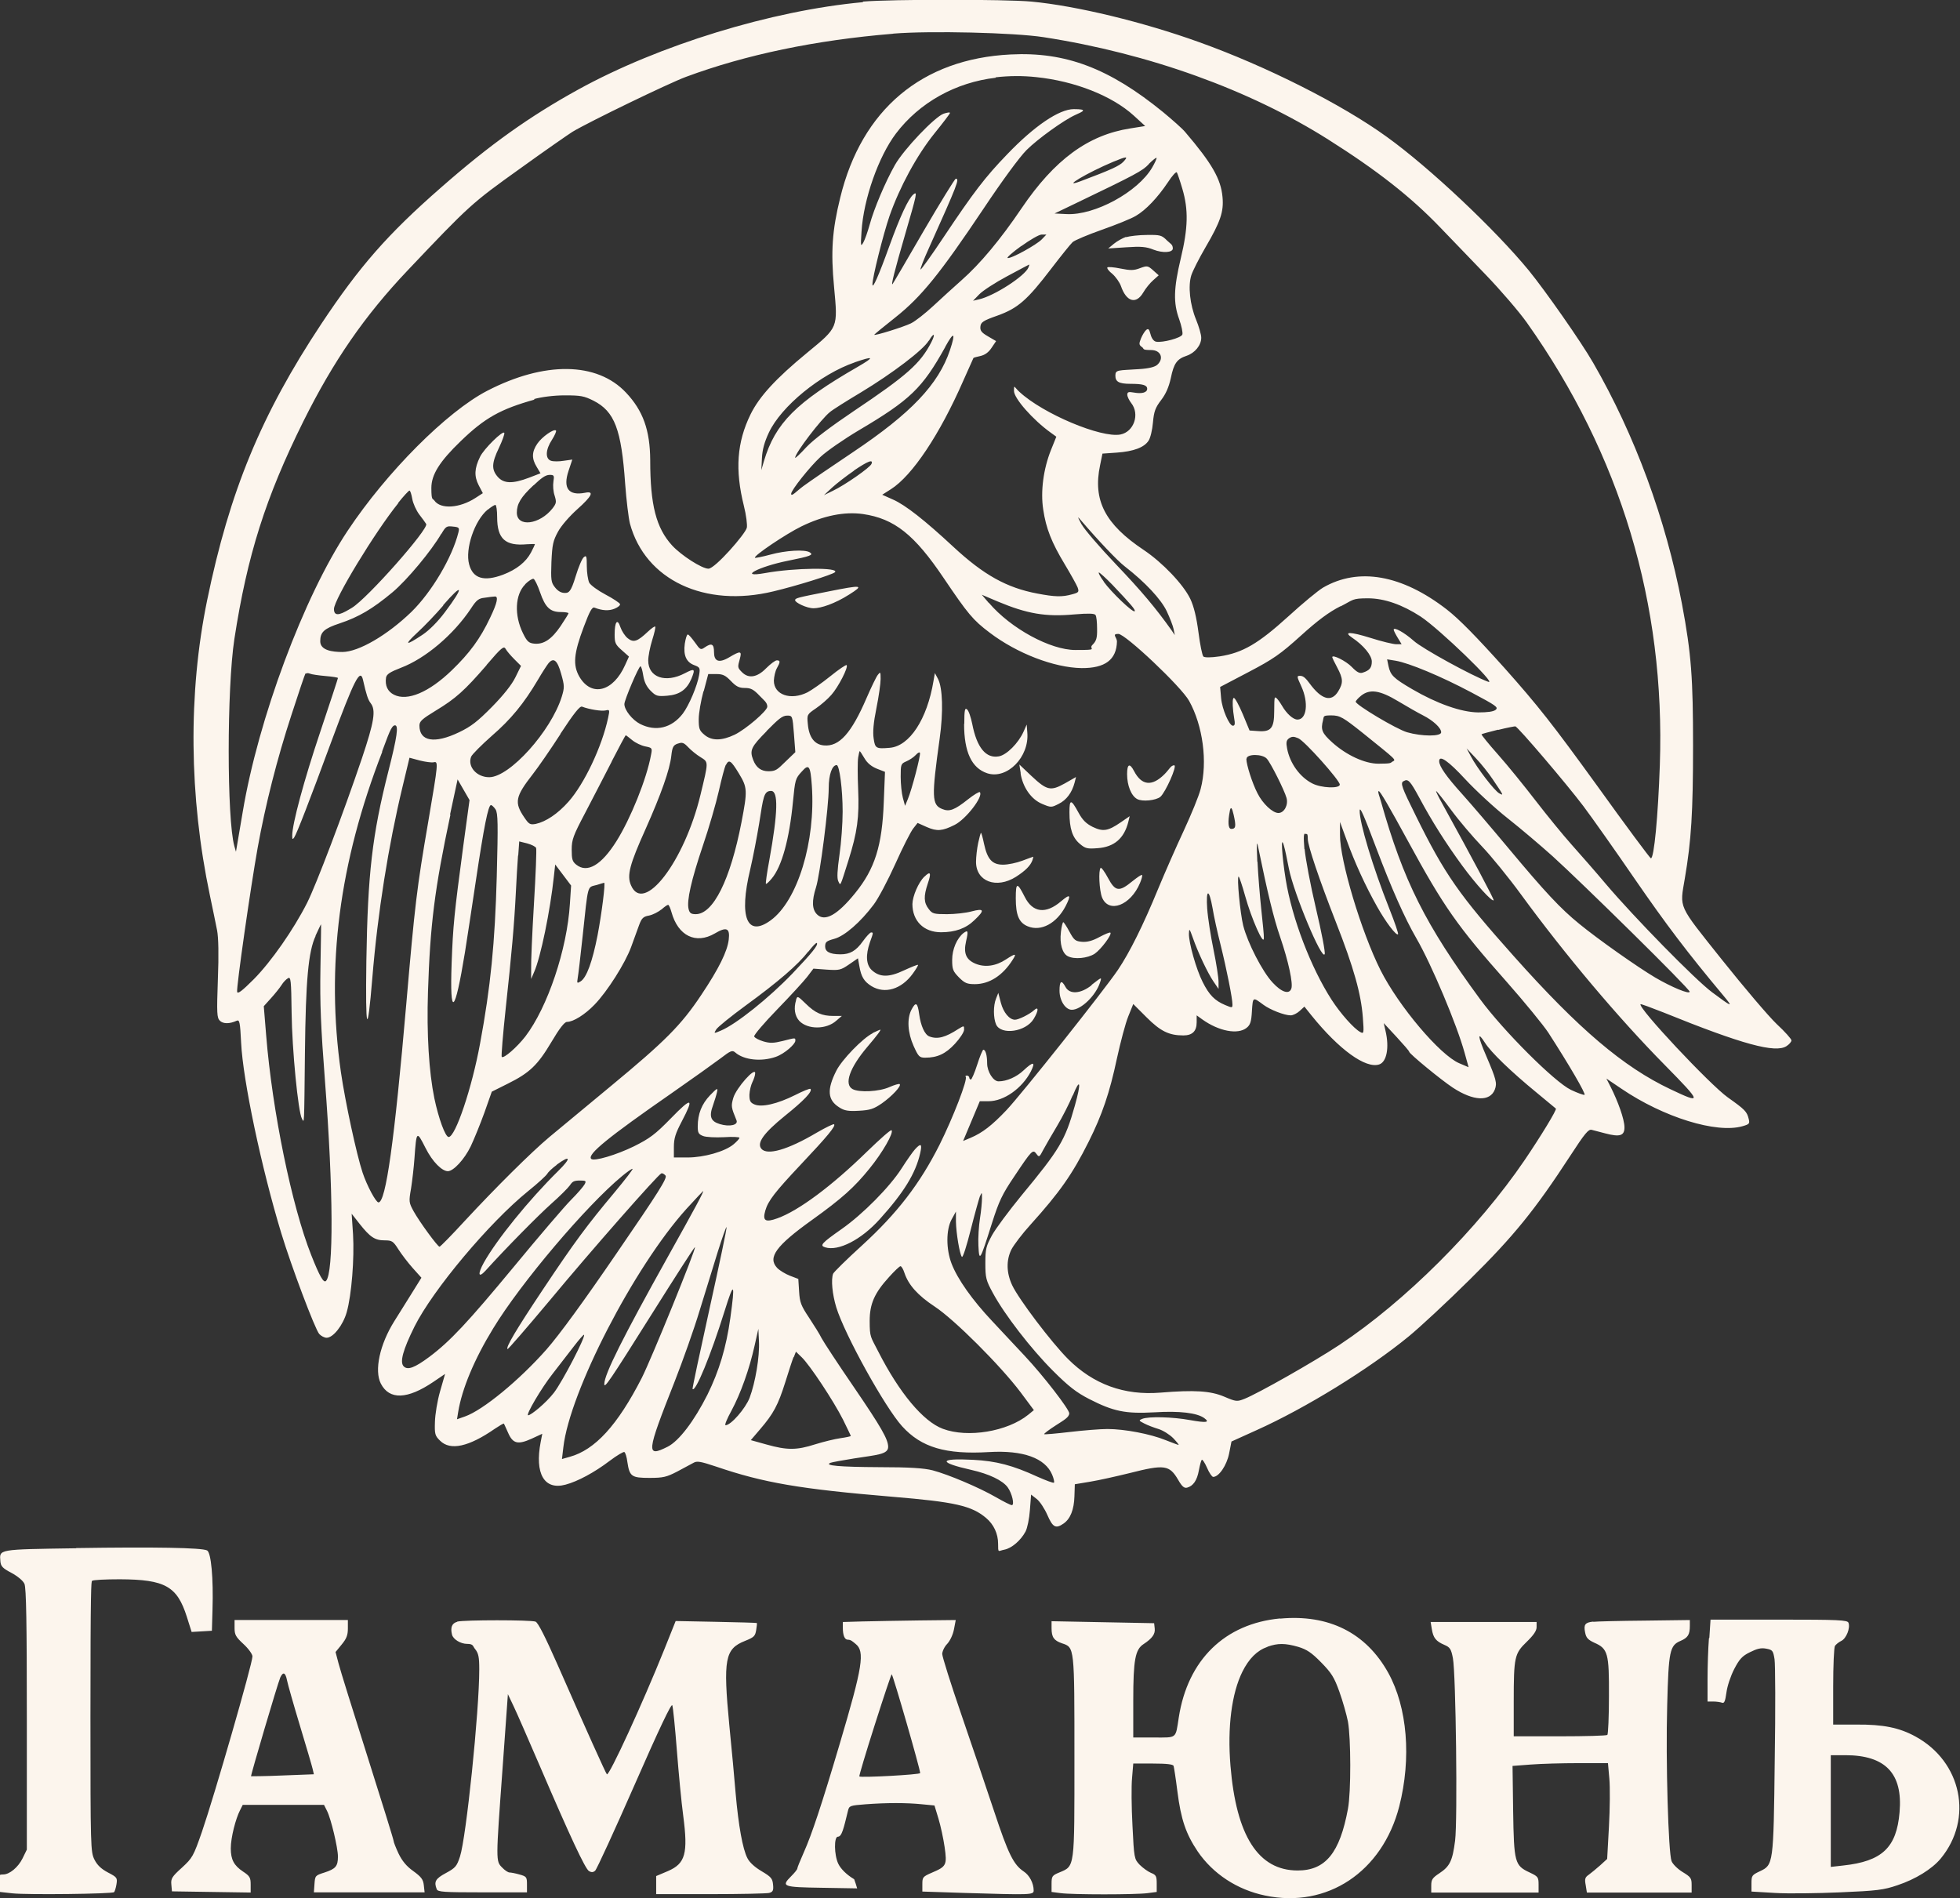 <?xml version="1.0" encoding="UTF-8"?> <svg xmlns="http://www.w3.org/2000/svg" id="_Слой_1" data-name="Слой_1" version="1.1" viewBox="0 0 986 955"><rect x="0" y="0" width="986" height="955" fill="#333333" stroke="none"/><defs><style> .st0 { fill: #fcf5ed; fill-rule: evenodd; } </style></defs><path class="st0" d="M434,1.1c-45.8,4.2-102.6,21.6-143.2,44-24.3,13.4-44.3,27.6-69,49.3-26.9,23.5-41,39.7-60.2,68.6-30.2,45.6-46.1,84.1-57.4,139-9.6,46.7-9.1,98.7,1.4,148.5,1.4,6.6,3,14.5,3.6,17.5.7,3.5.9,12.4.4,24.7-.6,17.1-.5,19.3,1,20.8,1.6,1.6,4.8,1.7,8.5,0,1.4-.6,1.7.8,2.2,11.1.9,18.8,10.2,62.9,20.2,95.8,5,16.5,17,48.4,19.1,50.7.9,1,2.6,1.9,3.7,1.9,3.3,0,8.2-6.2,10.1-12.8,2.5-8.8,3.9-27.2,3.2-39.2l-.7-10.4,4,5.1c5.3,6.7,7.7,8.3,12.6,8.3,3.7,0,4.3.4,6.9,4.5,1.6,2.5,4.8,6.7,7.2,9.4l4.4,4.9-4.6,7.4c-2.5,4.1-6.6,10.5-9,14.4-7.4,11.8-10.2,24.9-6.8,31.5,4.3,8.3,13.4,7.9,26.4-.9l5.9-4-2.5,8.7c-1.4,4.8-2.5,11.7-2.6,15.4-.2,6.1,0,7,2.6,9.5,5.1,5.1,14.4,3.1,27.5-6,2.4-1.6,4.4-2.8,4.6-2.6.1.2,1.1,2.3,2.1,4.6,2.4,5.5,4.9,6.1,11.8,3l5.4-2.5-.8,4.1c-3.1,16,1.8,24.4,12.5,21.5,6.1-1.6,14.6-6.2,22.1-11.9,3.7-2.8,7.1-4.8,7.5-4.5.5.3,1.2,2.5,1.5,5,1.1,7.3,2.1,8,11.1,8,6.9,0,8.6-.4,14-3.2,3.4-1.8,7.1-3.8,8.2-4.4,1.7-1,3.5-.7,11.3,1.9,24,8.2,42.3,11.3,88.8,15.2,31.4,2.6,39.8,4.5,47.1,10.7,3.8,3.2,6,7.9,6,12.9s0,3.6,3.2,3c3.6-.7,8.2-4.6,10.6-9.1.9-1.7,1.9-6.5,2.2-10.8l.6-7.8,2.8,2.2c1.6,1.2,4,4.9,5.4,8.1,2.7,6.2,4.2,7,8.1,4.3,3.5-2.4,5.3-7.1,5.5-13.7l.2-6.1,7.8-1.3c4.3-.7,13.2-2.7,19.7-4.3,17.7-4.5,20.1-4.1,24.5,3.4,1.9,3.3,3,4.3,4.5,3.9,3-.8,5-3.6,5.9-8.7.5-2.6,1.1-5,1.5-5.3.3-.3,1.5,1.5,2.6,4,1.1,2.6,2.5,4.6,3.1,4.6,2.9,0,6.8-5.8,8-11.7l1.2-6.1,12.6-5.7c24.7-11.1,56.5-30.7,76.6-47.2,5.5-4.5,19.3-17.3,30.6-28.5,22.1-21.8,32.9-35.1,50.6-62.3,7.4-11.4,9.2-13.5,10.8-13.1,1.1.3,4.2,1.1,6.9,1.8,7.2,1.9,9.6,1.2,9.6-3s-3.3-13.1-6.9-20.3l-2.2-4.3,7.7,5.2c21.1,14.3,47.6,22.5,60.7,18.8,3.5-1,3.8-1.3,3.2-3.7-.9-3.7-1.9-4.7-10.5-10.8-8.9-6.3-45.5-45.3-43.9-46.9.2-.2,5.3,1.7,11.4,4.1,40,16.2,56.4,20.6,62,17,1.4-.9,2.5-2.2,2.5-2.9,0-.7-3.3-4.4-7.4-8.2-4.1-3.9-16.4-18.4-27.5-32.3-22.6-28.4-21.3-25.6-18.7-41.2,3.2-18.8,4.1-32.9,4.1-66.5s-.8-46.1-5.6-71.5c-8.1-42.6-23.7-84.9-44.6-121.1-6.2-10.8-24.1-36.3-32.4-46.5-17.1-20.8-50-51.8-71.4-67.2-22.6-16.4-60.7-35.6-94.5-47.7-28-10.1-61.8-18.3-84.4-20.4-12.8-1.2-70.8-1.2-84.6,0M449,17c-38.8,3.2-73.8,10.5-104,21.7-8.6,3.2-48.5,22.5-57,27.6-1.9,1.2-13.9,9.5-26.5,18.6-24.2,17.3-25.3,18.3-56.4,51.1-21.8,23-37.3,45.5-52.5,76-19,38.3-28.2,67.3-34.7,109.5-3.8,24.9-3.8,90.6,0,104.2l.8,2.8.6-3.5c.3-1.9,1.6-9.4,2.8-16.5,7.8-46.7,30.7-108.3,52.8-141.5,19.6-29.5,49.9-59.9,70.2-70.4,28.8-14.9,55.2-14.6,69.8.9,8.6,9.1,12.1,18.9,12.2,34,0,22.6,3,34.1,11,42.9,4.6,5,15,11.7,18.3,11.7s18.6-17.5,19.3-20.6c.3-1.4-.3-6.4-1.5-11.1-4.5-18.1-3.5-31.9,3.4-46,4.4-8.9,12.6-17.9,28.4-30.9,15.8-13,15.5-12.4,13.6-33-1.7-17.9-1-28.5,3.1-45.1,10.8-44.3,41.1-69.8,85.7-72,27.6-1.4,49.6,6.9,76.7,29,4.7,3.9,9.7,8.3,11.1,10,13.5,15.8,18,23.7,18.8,32.7.7,7.4-1,12.4-8.6,25.4-3.2,5.5-6.4,11.8-7.1,14-1.7,5.4-.7,14.8,2.4,22.3,1.4,3.4,2.6,7.5,2.6,9.1,0,3.8-3.2,7.7-7.4,9.1-4.8,1.6-6.4,3.8-7.9,11.2-1,4.5-2.5,8-4.9,11.1-2.9,3.8-3.6,5.7-4.1,11.3-.3,3.7-1.3,7.8-2.2,9.1-2.2,3.4-7.5,5.4-16,6l-7.2.5-1.2,5.9c-3.7,17.6,2.5,29.6,22,42.6,9.4,6.3,19.9,17.3,23.4,24.6,1.8,3.8,3.1,9.2,4.1,16.8.8,6.2,1.9,11.7,2.5,12.2s3.5.6,8.2-.1c11.6-1.8,19.4-6.4,34.5-20.1,7.2-6.6,15.1-13.1,17.5-14.5,17.8-10.3,39.6-6.5,62.2,11,6.2,4.8,14.8,13.6,29,29.4,17,19.1,24.3,28.4,46.6,59.2,14.5,20.2,26.7,36.6,27.1,36.6,1.6,0,3.6-21,4.5-47,2.8-81-19.7-155.9-66.9-222.5-3.9-5.5-13.2-16.3-20.6-24-7.4-7.7-17.8-18.5-23.1-24-14.7-15.3-31.5-28.5-56.2-44.1-39.5-25-90.2-43.3-143.2-51.5-14.8-2.3-57.1-3.3-75.5-1.8M501,39.1c-20.2,2.3-38.5,12.5-50.3,28.1-8.7,11.5-16.3,32.9-17.3,49.3-.5,7.3-.4,7.8.9,5.5.8-1.4,2.2-5.4,3.2-9,2.2-8.1,7.9-21.5,12.7-30,4.5-7.9,20-24.2,24.5-25.8,1.8-.6,3.2-.8,3.2-.4,0,.4-3.5,5-7.8,10.3-9,11.2-17.5,27-22.6,41.5-3.2,9.3-8.7,31.3-8.6,34.5,0,2.6,3.1-4.3,8.5-19.3,5.4-14.9,9.5-23.8,12.1-26,2.1-1.7,1.8-.4-4.1,19.9-5.4,18.6-7.3,26.2-6.4,25.2.3-.3,7.3-12.3,15.7-26.8,8.4-14.4,15.7-26.2,16.1-26.2,2,0,1,2.6-13.5,34.9-2.6,5.7-4.5,10.6-4.2,10.8.2.2,5.5-7.1,11.6-16.3,15.1-22.6,20.8-30.1,32-41.7,13.6-14.2,26.1-22.7,33.5-22.7s4.6,1.2.8,2.9c-5.8,2.6-19,12.1-24.6,17.7-3.5,3.5-12.3,15.5-21.5,29.3-22.1,33-31.4,44.5-44.5,54.9-5.8,4.6-10.6,8.5-10.6,8.7,0,.7,14.7-3.9,18.4-5.7,2.3-1.1,7.3-5.1,11.2-8.7,3.9-3.6,10.3-9.5,14.4-13.1,9.2-8.1,19.5-20.4,30.1-36.1,16.6-24.5,33.5-36.9,54.7-40.2l7.5-1.2-5.8-5.3c-10.9-9.9-29.6-17.3-49-19.3q-10.1-1.1-20.5.1M560,81.4c-12.9,5.4-26.7,13.6-16.5,9.8,15.2-5.7,19.6-7.7,21.6-9.8,2.7-2.9,1.9-2.9-5.1,0M577.9,82.6c-3.2,3.4-6.4,5.1-37.4,20l-10,4.8,6.1.3c14.1.7,35.8-11.1,43-23.4,1.4-2.4,2.4-4.6,2.2-4.9-.2-.2-2,1.2-3.9,3.1M587.6,91.6c-5.2,7.8-11.2,14.1-16.2,17-2.3,1.4-10,4.5-17.1,7-7.1,2.5-13.7,5.3-14.7,6.2-1,.9-5.9,7-10.8,13.4-12,15.7-16.7,19.9-27.1,23.6-7.1,2.5-8.3,3.3-8.5,5.5-.2,2,.5,3,3.8,4.9l4.1,2.4-2.3,3.4c-1.5,2.3-3.4,3.6-5.6,4.1-1.8.4-3.4.8-3.5,1-.1.2-2.4,5.3-5.1,11.4-11.9,27.2-25.7,47.8-36.4,54.6l-4.4,2.8,5.4,2.4c6.2,2.7,16.1,10.5,30.4,23.8,15.2,14.1,26.8,20.6,42.2,23.5,8.9,1.7,12.5,1.8,17.5.4,3.4-.9,3.6-1.2,2.8-3.5-.5-1.3-3.4-6.5-6.4-11.5-6.7-11.1-9.5-18.2-10.9-27.7-1.4-9.1.1-20.4,3.9-29.9l2.7-6.7-2.9-2.1c-8.9-6.4-18.4-17.2-18.4-20.9s.1-1.9,2.8.5c11.9,11,41,23.2,50.7,21.4,6.8-1.3,9.9-10.2,5.5-15.8-1.1-1.4-2-3.3-2-4.2,0-1.4.6-1.6,3.4-1.1,3.9.7,6.6,0,6.6-1.9s-2.3-2.5-8.4-2.5-7.6-1.2-7.6-4.2,1.6-2.5,11.9-3.2c5-.3,8-1.1,9.2-2.2,3.5-3.2,1.7-7.4-3.1-7.4s-3.4-.6-4.5-1.4c-1.7-1.2-1.7-1.7-.6-4.5.7-1.7,1.9-3.6,2.6-4.2,1.1-.9,1.5-.4,2.2,2.2.5,2,1.6,3.5,2.8,3.7,3.3.6,12.6-1.9,13.2-3.6.3-.9-.4-4.3-1.6-7.7-3-8.2-2.8-15.5.8-30.6,3.7-15.4,3.9-24.5.8-35-1.2-4.1-2.5-7.9-2.8-8.3-.4-.4-2.4,1.8-4.4,4.9M513.7,123.8c-4.3,3.1-7.4,5.8-6.8,6,1.6.5,14.5-6.6,17.2-9.4l2.3-2.4h-2.4c-1.3,0-5.9,2.7-10.2,5.8M566.4,119.2c-1.7.6-4.4,2.1-6,3.4l-2.9,2.4,9.1-.6c7.3-.5,10-.3,13.7,1.2,4.6,1.8,9.7,1.5,9.7-.6s-1.3-2.4-2.9-4c-2.7-2.7-3.4-2.9-10.2-2.8-4,0-8.7.6-10.4,1.1M506.6,139c-6,3.2-12.3,7.3-14,9.1l-3.1,3.2,3-.7c7.8-1.8,23.2-11.8,24.9-16.1.3-.8.5-1.4.3-1.4-.1,0-5.1,2.7-11.1,5.9M573.5,134.9c-3.1,1.2-4.8,1.2-9.8.2-3.3-.7-6.3-.9-6.6-.6-.4.4.7,1.9,2.5,3.3,1.7,1.5,3.6,4.2,4.3,6.1,2.7,7.9,7.6,9.4,11.2,3.3,1.2-2.1,3.5-4.9,5-6.2l2.8-2.5-2.8-2.5c-2.7-2.4-3-2.4-6.6-1.1M467.2,171.4c-2.7,4.6-18.2,16.4-34.1,26-7.2,4.3-14.2,8.7-15.6,9.9-4.4,3.5-17.5,20.6-17.5,23,0,.4,2.6-2,5.7-5.4,3.6-3.8,12.5-10.5,23.8-18.1,26.7-17.9,33.5-23.9,39-34.6,2.3-4.5,1.3-5.1-1.2-.8M475.5,174.6c-11.5,20.7-17.6,26.6-43.5,41.9-7.4,4.4-16.1,10.4-19.3,13.4-5.3,4.9-14.7,16.7-14.7,18.5s2.8-1.4,6.2-3.9c3.4-2.5,14.7-10.2,25-17.1,29.1-19.5,42.9-34,48.7-51.3,3-9,2-9.6-2.4-1.6M430,182.3c-17.2,5.9-37,22.1-43.2,35.3-2.3,4.9-3.3,8.7-3.5,12.9l-.3,6,1.3-4.5c5.7-19.1,16.2-29.6,47.1-47.4,8.8-5.1,8.4-5.7-1.5-2.3M269,201c-17.2,4.8-25.1,9.2-37.2,20.9-10.7,10.3-14.8,16.9-14.8,23.6s.7,5.1,1.5,6.3c3.1,4.5,12.7,3.9,20.7-1.3l3.7-2.4-2.1-4c-2.3-4.5-2.2-8.4.7-14.3,1.9-4,11.7-13.6,12.2-12,.2.6-1,3.9-2.7,7.5-3.7,7.7-3.8,10.9-.6,14.6,3,3.4,7.4,3.6,15.8.4l5.7-2.2-1.9-3.2c-2.6-4.2-2.5-7.6.3-11.7,2.3-3.4,8.4-7.7,9.4-6.6.3.3-.6,2.4-2,4.6-3.3,5-3.5,9.6-.5,10.6,1.2.4,4,.4,6.4,0l4.3-.6-1.9,5.7c-2.9,8.7,0,12.6,8.3,11,4.8-1,3.6,1.6-3.9,8.3-3.9,3.5-8.1,8.3-9.7,11.3-2.5,4.6-2.9,6.5-3.3,15.2-.3,9.1-.2,10.3,1.8,12.8,1.5,1.9,3.1,2.8,5,2.8s3-.4,5.4-8.4c1.4-4.6,3.2-8.9,4.1-9.6,1.3-1.1,1.5-.5,1.5,4.6,0,3.2.6,6.9,1.2,8.2.7,1.3,4.4,4,8.2,6,3.8,2,7.1,4.2,7.3,4.8.2.6-1,1.6-2.7,2.3-2.8,1.2-6.3,1-10.1-.5-1.2-.5-2.4,1.6-5.4,9.6-5.1,13.5-5.6,19.3-2.2,25.2,6.1,10.3,17,7.5,23-6l1.9-4.2-3.6-3.2c-3.2-2.8-3.6-3.7-3.6-7.8,0-6.6,1.4-8.4,2.9-3.8.7,2,2.3,4.5,3.7,5.6,2.9,2.3,4.8,1.7,10.1-3.3,1.8-1.7,3.4-2.8,3.7-2.6.3.3-.4,3.3-1.5,6.8-1.1,3.5-2,8.1-2,10.3,0,8.5,8.7,11.5,18.4,6.4,5-2.6,5.4-2.3,3.3,2.8-2.3,5.4-5.9,8-12.1,8.5-5,.4-5.7.2-8.4-2.5-2-2-3.2-4.4-3.7-7.6-.4-2.6-1-4.7-1.4-4.7-.9,0-8.1,17-8.1,19,0,3,4,8,7.9,10,7.9,4,15.9,2.1,21.5-5.2,3.1-4.1,7.3-14,8.2-19.4.6-3.6.4-3.9-2.5-5-4-1.5-5.5-5-4.7-10.8.4-2.5,1-4.6,1.5-4.6s2,1.8,3.6,4c2.6,3.7,2.9,3.9,4.9,2.5,3.5-2.4,4.7-1.8,4.7,2.4s2,5.9,7.6,2.6c5.7-3.4,6.5-3.3,5.4.7-1.2,4.3-1.2,4.5,1.1,6.8,3.3,3.3,7.6,2.6,12.1-2,2.2-2.2,4.6-4,5.4-4,1.8,0,1.8.8,0,4-.8,1.4-1.4,4.2-1.5,6.2,0,7.2,8.5,10.1,16.9,5.9,2.1-1.1,7.3-4.7,11.5-8.1,4.2-3.4,7.9-5.9,8.2-5.6,1,1-4.2,11.1-7.7,15-1.8,2.1-5.3,5.1-7.8,6.8-4.4,3-4.5,3.1-4,8,.6,6.6,3.4,10.2,8.1,10.6,7.7.7,13.8-6.1,21.5-24,2.3-5.3,4.8-10.5,5.6-11.5,1.3-1.7,1.4-1.5,1.4,2.1,0,2.2-.9,8.7-2.1,14.6-1.5,7.4-1.9,12.1-1.4,15.3.7,5,1.2,5.3,8.1,4.7,9.9-.8,18.8-14.3,22-33.6l.7-4,1.6,3c2.3,4.5,2.7,16.5.8,30-4.1,29.4-4,33.3,1.3,35.4,3.6,1.5,6.2.5,13-4.9,2.9-2.3,5.6-3.9,5.9-3.6,2,2-7,13.7-12.7,16.5-6.2,3.1-8.8,3.3-13.9,1.1l-4.7-2.1-2.2,2.8c-1.2,1.5-5.3,9.5-9,17.8-3.7,8.2-8.6,17.5-10.9,20.5-6.6,8.8-14.6,15.8-19.8,17.2-4,1.1-4.6,1.6-4.6,3.9s1.9,3.9,7.7,3.9c4.8,0,7.8-1.7,11.3-6.6,1.7-2.4,3.6-4.4,4.1-4.4,1.2,0,1.2,0-.6,5-2.2,6.4-1.9,11.2.9,13.9,4,3.7,8.6,3.8,16.2.2,3.7-1.7,6.9-3,7.1-2.8.2.2-1,2.2-2.6,4.4-5.7,7.9-14.1,10.4-20.8,6.3-3.7-2.3-5.2-4.7-6.1-10.1l-.7-3.9-4.5,3.1c-4.2,2.9-5,3-11.2,2.6l-6.7-.5-3.2,4.2c-1.8,2.3-8.6,9.7-15.1,16.4-6.5,6.7-11.7,12.8-11.5,13.5.2.7,2.3,1.8,4.6,2.5,3.4,1,5.2.9,9.7-.2,6.7-1.7,6.4-1.7,6.4-.1s-5.3,6.5-9.9,8.1c-7.2,2.5-15.9,1.6-20.3-2.2-1.5-1.3-2.3-1-7.5,3-3.2,2.4-14.1,10.2-24.3,17.3-32.4,22.5-42.8,31-40.7,33.2,1.4,1.4,12.7-2,21.5-6.3,8-4,10.7-6,18.7-14.2,10.5-10.8,11.7-10.4,5.4,1.6-3.2,6.1-4,8.6-4,12.9v5.3h6.9c8.3,0,18.8-3,23.1-6.6,1.7-1.4,3-2.9,3-3.3s-3.5-.6-7.8-.3c-4.3.2-9,0-10.5-.6-2.3-.9-2.7-1.6-2.7-4.8,0-6.3,2-11.3,6.2-15.7,3.6-3.7,4-3.9,3.5-1.6-.3,1.4-1.2,4.3-2,6.6-2.1,5.7-1.2,8.1,3.4,9.5,4.9,1.5,9.4.5,8.4-1.9-2.7-6.6-2.8-7.1-1.6-11.3,1.5-5,11.1-15.8,11-12.4,0,1.1-.7,3.1-1.4,4.5s-1.4,4.2-1.5,6.3c0,3.1.4,4,2.5,4.9,3.6,1.6,11.5-.2,20.5-4.7,3.9-2,7.4-3.4,7.7-3.1,1.2,1.2-3.3,5.9-12.9,13.6-10.6,8.6-14.2,13.6-11.8,16.5,2.9,3.5,13.2.6,27.9-8.1,4.5-2.6,8.4-4.5,8.7-4.2.9.9-3.3,6-16.7,20.2-13,13.8-16.5,18.3-17.9,23.2-1.5,5.2,0,6.1,6.1,3.9,10.6-3.8,27.3-16.2,45-33.5,6.5-6.3,12-11.2,12.4-10.8,1.2,1.2-4.5,11.2-11.1,19.3-7.6,9.4-13.8,15-29,25.9-18,12.9-22.3,18.8-17.5,24,1.2,1.3,4.2,3.1,6.5,4l4.2,1.6.4,6.3c.3,5.5,1,7.2,5,13.2,2.5,3.8,5.4,8.4,6.3,10.3,1,1.9,8.4,13.2,16.5,25,13.5,19.8,17,25.9,17,29.7s-5.6,4-17.1,5.8c-5.7.9-11.1,1.9-11.9,2.2-3.5,1.4,4.6,2.1,24.5,2.2,15.4,0,22.6.5,26.9,1.6,7.9,2.1,23.3,8.6,31.8,13.5,3.8,2.2,7.4,4,8,4,1.5,0,.1-6-2.1-9-2.5-3.4-9.3-6.7-18.2-8.7-16.9-3.8-16.6-6,.8-5.1,11.7.6,20,2.8,32.4,8.5,4.3,1.9,8,3.3,8.3,3,.3-.3-.1-2.1-.9-4-3.5-8.4-14.7-12.4-31.7-11.4-21.9,1.3-34.1-2.3-43.8-13-8.6-9.5-28.8-45.9-33.1-59.8-2-6.6-2.7-13.9-1.6-16.9.3-.8,6.9-7.3,14.6-14.3,17.7-16.2,29-30.9,38.9-50.5,6.8-13.6,14.4-33.2,13.2-34.3-.3-.3,0-.6.6-.6s1.2.5,1.2,1,.4,1,.8,1,1.9-3.4,3.2-7.5,2.7-7.5,3.1-7.5c1.1,0,1.9,2.8,1.9,6.9s3.1,9.1,5.8,9c4,0,9-2.2,12.5-5.5,4.9-4.6,6.2-4.5,3.7.5-4.4,8.5-13.5,15-21.3,15h-4.4l-2.6,6.2c-1.4,3.4-3.3,7.9-4.2,10l-1.6,3.8,3.8-1.6c5.9-2.5,10.7-6.2,18-13.9,7.5-7.9,49.3-60.5,56.1-70.6,5.8-8.6,12.7-22.4,20.2-40.7,3.4-8.2,9.2-21.4,12.9-29.3,3.7-8,7.6-17.4,8.5-21,3.6-13.6,1.1-31.9-5.8-44.3-4-7.2-32.1-33.7-35.6-33.7s-.7,1.7-.7,3.8c-.2,9.2-6,13.5-17.8,13.4-13.8-.2-32.5-7.4-46.2-17.8-8.5-6.4-11-9.5-23.1-27.4-14.8-22-24.9-30-40.7-32.3-9.3-1.3-19.8.8-30.9,6.2-7.8,3.8-24.3,14.9-23.4,15.8.2.2,3.7-.5,7.8-1.6,7.6-2.1,17.4-2.7,19.8-1.1,2,1.3.4,1.9-11,4.2-15,3-25.5,8.7-11.5,6.2,14.9-2.7,37.8-2.9,35.1-.4-1.3,1.2-19.1,6.8-30.9,9.6-34.6,8.4-64.5-5.7-72.2-34.1-.7-2.8-1.8-11.8-2.4-20-1.9-27.4-5.3-36.4-15.9-41.8-4.8-2.4-6.5-2.7-14.5-2.7-5.4,0-11.7.8-15.6,1.9M429.6,236.8c-3.8,2.6-8.7,6.4-11,8.5l-4.1,3.8,4.5-2.2c6.1-2.9,18.7-11.7,19.4-13.5,1-2.5-1.7-1.5-8.8,3.3M268.3,244.2c-6.3,5.9-8.3,9.3-8.3,13.7,0,7.5,11.5,6.1,18-2.2,1.9-2.5,2-3.1,1-6.4-.7-2-.9-5.1-.6-7,.5-3.1.3-3.4-1.9-3.4s-4.4,1.8-8,5.2M200.3,253.2c-11.7,14.5-32.3,48.4-32.3,53.2s4.8,1.9,9-.6c7.8-4.7,38.8-39.8,37.4-42.2-.4-.6-1.9-2.8-3.5-4.8-1.5-2-3.1-5.5-3.5-7.8-.4-2.3-1-4.2-1.4-4.2s-3,2.8-5.7,6.2M245.3,256.4c-6.6,5.5-11.4,19.8-9.3,27.5,1.9,7.2,7.5,8.8,17.1,5.2,6.8-2.6,11.5-6.4,14-11.1,1.1-2.1,2-4,2-4.2s-1.8-.1-4,0c-10.9,1-15-2.7-15-13.6,0-3.4-.4-6.2-.9-6.2s-2.2,1.1-3.8,2.4M544.2,263.9c1.3,2.4,9,11.4,17.2,20,12.8,13.4,20,22,27.9,33.1l1.7,2.5-.6-3c-.3-1.6-1.9-5.7-3.5-9.1-2.9-6-10.8-14.5-21-22.4-3.8-2.9-13.7-13.4-22-23.1-2-2.4-2-2.2.2,1.9M222,268.5c-4.9,8.5-17.2,23.3-24.6,29.5-10.1,8.4-16.9,12.4-26.5,15.6-7.9,2.6-9.8,4.4-9.8,9s6.1,5.4,11.1,5.4c8.2,0,22.7-8.5,34.8-20.2,10.2-10,20.5-27.4,23.6-39.9.6-2.4.4-2.7-2.8-3-3.1-.4-3.6,0-5.7,3.6M555.2,292.6c3.8,5.3,14.8,15.8,15.6,14.9.6-.6-1.8-3.4-11.2-13.3-3.3-3.4-6.4-6.2-6.8-6.2s.6,2.1,2.5,4.6M264.2,294c-5.1,5.1-5.6,15.5-1.1,24.6,2,4.1,2.9,4.9,5.6,5.2,4.8.5,8.8-2.2,13.3-8.8,2.2-3.3,4-6.2,4-6.5s-1.8-.6-3.9-.6c-5.3,0-7.8-2.3-10.4-9.9-1.2-3.5-2.7-6.6-3.3-6.8-.6-.2-2.5,1-4.2,2.7M416.5,297.6c-15.7,3.1-16.5,3.3-16.5,4.4s5.7,4,9.3,4,10.5-2.2,17.9-6.9c7.6-4.8,6.8-5-10.7-1.5M223,304.6c-3.6,4.2-9.4,10.3-13,13.6-7,6.5-6.1,6.9,2.6,1.1,3.3-2.2,7.7-6.6,11.2-11.3,9.8-13,9.3-15.3-.9-3.5M497.5,303.3c11,12.9,30.9,23.7,43.5,23.7s6.4-.4,8.5-2.5c2-2,2.5-3.4,2.4-8.2,0-3.2-.3-6.3-.8-6.9-.5-.8-3.5-.9-10.7-.3-14.4,1.3-23.7-.3-38.5-6.5l-8-3.4,3.5,4.1M243.9,300.7c-3.1.3-4.2,1.1-7.1,5.6-8.7,13-22.7,24.9-35,29.6-5.7,2.2-7.3,3.3-7.6,5-.6,4,.8,7,4,8.6,6.7,3.4,17.6-1.2,29.1-12.3,9-8.7,14.3-15.9,19.3-26.5,3.6-7.5,4.3-10.9,2.2-10.6-.7,0-2.9.3-4.9.6M674.3,305c-5.7,2.9-11.3,7-19.9,14.8-10.4,9.4-13.9,11.8-26.3,18.3l-14.3,7.5.5,5.7c.5,5.5,4.1,13.8,5.9,13.8s.6-3.1.2-7c-.5-4.6-.3-7,.3-7s2.6,3.7,4.5,8.2l3.4,8.2,4.3.3c6.5.5,8.1-1.5,8.1-10s.4-6.8.8-6.8,1.8,1.8,3.1,4c2.3,4,5.6,7,7.8,7,4.7,0,5.7-8.6,1.9-16.8-2.3-5-2.3-5.2-.5-5.2s3.1,1.7,4.7,3.8c6,8.2,11,9.6,14.4,4,2.6-4.3,2.5-6.3-.5-12-1.4-2.6-2.5-4.9-2.5-5.2,0-1.5,6.9,1.9,9.8,4.9,2.6,2.7,4,3.4,5.5,2.9,3.5-1.1,4.6-2.5,4.6-5.6s-4.2-8.2-9.9-12c-4.6-3.1-1.1-3.1,9.2.1,5.6,1.8,11.5,3.2,13,3.2h2.7s-2-3.3-2-3.3c-1.1-1.8-2-3.6-2-4,0-1.6,5.5,1.5,10.1,5.6,4.3,3.9,29.5,17.7,37.5,20.6,4.8,1.8-24.6-26.6-34-32.8-9.2-6-18.3-9.2-26.5-9.2s-7.2.7-13.7,4M244.8,334.6c-11.1,12.8-15.5,16.8-25.6,22.9-6.9,4.2-8.2,5.4-8.2,7.5,0,8,7.6,9.3,19.9,3.4,6.1-2.9,9.4-5.5,16.6-12.8,5.8-5.9,10-11.2,11.8-14.9l2.8-5.7-3.3-3.3c-1.8-1.8-3.8-4.1-4.4-5.2-.9-1.7-2-.9-9.6,8M275.9,333.7c-.8,1-3.2,4.7-5.3,8.3-7.1,12-13.6,19.9-23.2,28.2-5.2,4.6-9.9,9.3-10.4,10.5-1.9,5,2.8,10.3,9.1,10.3,10.3,0,31.1-23.2,36.5-40.5,1.4-4.6,1.4-5.5-.3-11.5-1.9-6.9-3.8-8.4-6.4-5.3M698.5,335.1c1,4.6,2.5,6.1,11.9,11.6,12.5,7.3,24.7,11.6,33.2,11.7,4.8,0,7.7-.4,8.8-1.3,1.5-1.3.3-2.1-12.1-8.7-15.4-8.2-31.6-14.9-38.2-16l-4.3-.7.7,3.4M153.7,338.7c-.3.4-3.5,9.9-7.1,21-7.2,22-13.1,45.2-17,66.9-3.5,19.6-10.8,70.4-10.3,72.4.3,1.2,2.6-.6,8.4-6.4,8.7-8.8,19.9-24.8,26.8-38.4,4.6-9.2,18.1-44.7,27.6-72.8,6.1-18.2,7.1-24.1,4.4-27.6-1.4-1.8-2.2-4.3-3.9-11.8-1.4-6-4.4,0-16,31.3-10.8,29.3-17.3,46.1-18.6,48-.8,1.2-1,1-1-.9,0-5.9,5.9-27.8,14.1-52.2,4.9-14.6,8.9-26.8,8.9-27.1s-2.8-.7-6.2-1c-3.4-.3-7-.8-7.9-1.2-.9-.4-1.9-.3-2.1.1M353.9,347.7c-1.3,4.8-2.4,11.1-2.4,14.1,0,4.7.3,5.7,2.8,7.8,3.7,3.2,8.8,3.1,15.3,0,5.7-2.8,16.4-12,16.4-14.1s-1.7-3.2-3.8-5.4c-3.1-3.3-4.5-4-7.5-4s-4.4-.8-7-3.5c-2.8-2.9-4.1-3.5-7.4-3.5h-4l-2.3,8.7M684.6,350.1c-1.4,1.1-2.6,2.5-2.6,2.9,0,1.6,20.6,13.9,25.9,15.4,7.3,2.1,17.1,2.2,17.1,0s-4-5.9-9.1-8.5c-2.4-1.2-8-4.4-12.5-7.1-9.3-5.6-14.3-6.3-18.7-2.8M282,369.2c-5.1,7.9-11.4,17-14,20.3-8.8,11.3-9.4,14.2-4.2,21.8,2.3,3.4,2.9,3.7,5.7,3.2,5.1-1.1,11.1-5.1,16.5-11.2,7.9-8.9,16.8-27.6,19.9-42.1.9-4.1.8-4.3-1.2-3.8-2,.5-8.3-.5-11.9-1.9-1.1-.4-4,3.2-10.9,13.7M485,364.2c0,14.1,3.8,22.2,11.6,24.8,10,3.3,21.3-8.2,20.2-20.5l-.3-4-1.6,3.6c-2.6,5.8-8.5,11.7-12.4,12.4-6.5,1.2-11.1-4.4-13.4-16.3-.7-3.4-1.8-6.7-2.6-7.3-1.1-1-1.4.3-1.4,7.3M385.7,367.8c-7.8,7.9-8.7,9.6-6.8,14.5,1.5,3.9,4,5.7,7.7,5.7s4.5-.9,8.5-4.8l5-4.8-.7-9.2c-.7-9.1-.8-9.2-3.4-9.2s-4.6,2-10.4,7.8M665.6,362.2c-1.3,4.9-.6,6.6,4.6,11.3,7.1,6.4,16.4,10.7,23.2,10.7s6-.4,7-1c2-1.1,2.7-.3-14.9-14.5-9.8-7.8-11.4-8.8-15.8-8.8s-3.6.5-4.1,2.2M192.3,378.2c-21.7,55.9-28.4,107.8-20.8,161.2,2.2,15.1,7.9,41.5,10.9,50.5,2.2,6.6,6.7,15,8,15,3.7,0,8-30.7,14-100,4.3-49.8,5.3-58.2,11-91.3,5.1-30,5.2-30.7,2.7-30.1-1,.2-4.1-.2-6.9-.9l-5.2-1.4-3.5,14.6c-7.1,29.5-12.5,63.3-15.2,96.2-2.5,30.3-3.5,27.3-3-8.6.7-43.8,2.9-63.2,11.1-95.5,4.4-17.3,5.2-23,3.3-23s-3.4,5.1-6.5,13.2M753.6,367.1c-4.4,1.1-8.1,2.1-8.3,2.3-.2.2,3.5,4.8,8.3,10.2,4.8,5.4,13.3,15.9,19,23.3,5.7,7.4,13.8,17.3,18,22,4.2,4.7,12.1,13.7,17.4,20,13.9,16.4,44.8,48,53.3,54.3,10.2,7.6,10.8,7.8,5.7,1.7-18.4-22-28.8-35.8-44.4-58.4-9.8-14.3-21.6-31-26.1-37-8.3-11-32.9-39.9-34.2-40.1-.4,0-4.3.7-8.6,1.8M307.7,383.2c-3.7,7.3-9.8,18.9-13.4,25.9-5.9,11.2-6.7,13.3-6.7,18.3,0,4.8.3,6,2.3,7.6,5.5,4.4,12.6.3,20.2-11.8,7.1-11.3,15.2-31.3,17.4-43.4.7-3.5.6-3.6-2.9-4.3-2-.4-4.9-1.8-6.5-3.1s-3.1-2.5-3.3-2.5-3.4,6-7.1,13.2M648.5,371.4c-1.4,1-1.6,2.1-1,5.2,1.4,7.4,6.4,14.3,12.6,17.5,4.6,2.4,13.9,2.7,13.9.6s-17.7-22-20.9-23.3c-2.3-1-3.2-.9-4.6,0M340.9,374.1c-2.2.8-2.7,1.7-3.2,6.2-.8,7.1-5.2,19.4-12.9,36.7-8.1,18-9.5,23.4-7.4,28.3,6.3,15,26.9-11.8,35-45.5,4.1-17,4.1-16.3,0-18.9-2-1.2-4.8-3.5-6.2-5-2.2-2.3-3-2.6-5.2-1.8M740,380.6c3.1,5.9,11.8,17.2,14.2,18.5,2.4,1.3,2.3,1.2-3.3-7.1-2-3-5.8-7.8-8.4-10.5l-4.7-5,2.2,4.1M431.7,381.2c-.3,1.8-.3,8.9,0,15.8.6,14.2-.4,21.6-4.9,35.9-4.3,13.6-3.9,12.9-5.1,10.4-.7-1.5-.5-5.4.6-13.2.9-6.1,1.6-15.9,1.6-21.8,0-11.2-1.6-23.4-3-23.4-2.3,0-4,4.8-4,11.5,0,9.4-4.4,43.8-6.4,50-2.2,6.9-2,11.1.5,13.6,3.9,3.9,10.3.3,19.2-10.7,9.9-12.2,13.6-23.8,14.4-46l.6-15-4.1-1.6c-2.7-1.1-4.8-2.8-6.2-5.2-1.2-2-2.2-3.6-2.4-3.6s-.5,1.5-.8,3.2M460.7,379.8c-1,1.1-3.1,2.5-4.7,3.2-2.8,1.2-2.9,1.5-2.9,7.8,0,3.6.5,8.4,1.1,10.6l1.1,4,1.4-3.4c2-4.7,6.5-22,6.1-23.2-.2-.6-1.1-.1-2.1,1M627,381.8c0,2.9,3,12.3,5.6,17.3,2.6,5.2,7.6,9.9,10.5,9.9s5.1-4,4.1-7.6c-1.1-3.9-7.9-17.5-9.9-19.7-2.2-2.5-10.2-2.5-10.2,0M724,383c0,2.5,3.7,7.8,11.4,16.3,4.5,5,15.1,17.4,23.6,27.6,18.2,21.8,26,30.2,35.5,37.9,9.5,7.8,29.4,21.8,38.2,27,8.2,4.8,17.3,8.6,17.3,7.1s-54.4-55-69-68.2c-5.8-5.2-15.9-13.8-22.5-19-6.6-5.2-16.2-14.1-21.4-19.7-8.4-9.1-13.1-12.4-13.1-9.1M365.1,384.8c-.5,1-2.1,6.9-3.5,13.2-1.4,6.2-5,18.6-8,27.4-5.9,17.5-8.2,27.8-7.2,31.9.5,2.1,1.3,2.6,3.6,2.6,8.8,0,17.4-17.3,23-46.2,3.1-16.1,3-17.5-1.3-24.6-4-6.6-5-7.2-6.5-4.3M513.4,389c1.1,7,5.3,13.1,10.8,15.4,4.5,1.9,4.7,1.9,8.4,0,3.9-1.9,6.7-5.7,8-10.7l.7-2.8-5.6,3.2c-7.2,4-9,3.6-16.9-3.8l-6-5.7.7,4.5M567,389.5c0,5.7,2.1,10.9,5.1,12.5,2.6,1.4,9.3.7,11.6-1.1,2.6-2.2,8.7-15.9,7-15.9s-2.4,2-4.9,4.5c-6.3,6.3-11.5,5.7-15.3-1.6-2.2-4.2-3.5-3.6-3.5,1.6M403.3,388.2c-3.2,3.5-3.3,4-4.4,15.2-1.8,18.7-5.6,32.6-10.7,38.6-1.4,1.7-2.7,2.9-2.9,2.6-.2-.2.5-5.5,1.7-11.8,4.4-24.3,4.6-34.9.9-34.9s-3.9,3.1-6,16.4c-1.1,6.7-3.1,17.1-4.5,23.1-5.8,24.1-1.6,34.3,10.3,25.6,13.5-9.8,22.7-39.7,20.7-67.8-.7-10-1.5-11.1-5-7.1M226.6,409.8c-8,37.6-10.2,55.3-11.3,89.2-.7,21.3.5,40.3,3.2,53.5,2.1,10,5.5,19.5,7.2,19.5,3.4,0,11.7-24.6,15.8-47,5.3-28.4,7.5-50.8,8.4-84,.7-26.9.6-31.8-.6-33.8-.8-1.2-1.9-2.2-2.3-2.2-1.4,0-3.6,11.2-7.6,38-2,13.5-4.5,29.7-5.5,36.1-5.1,31.3-7.7,33.4-6.7,5.5.7-19,1.3-24.9,5.8-58.6l3.2-23.5-3-5.2-3-5.2-3.8,17.7M706,393c-1.6,1-.9,3,6.3,17.5,14.5,29.4,21.8,39.8,49.2,70.5,32.7,36.7,55.2,55.8,78.9,67,16,7.6,15.9,6.9-2.9-12.2-23.3-23.6-50.1-55.4-72.4-85.9-6.2-8.5-15.1-19.4-19.6-24.1-4.5-4.7-11.5-12.9-15.4-18.2-3.9-5.3-7.3-9.6-7.6-9.6s1.1,2.8,3,6.2c15.8,28.7,26.2,48.3,25.9,48.7-.8.9-8.9-8-15.8-17.4-8.4-11.5-15.3-22.4-21.6-34.2-4.6-8.5-5.7-9.7-7.9-8.3M694.7,403.2c11.3,40,22.3,61.9,49.9,99.5,11.7,15.9,37.5,41.7,45.7,45.6,3.2,1.5,6.2,2.6,6.8,2.5.9-.3-7.8-15.2-18.2-31.3-2.5-3.8-11.9-15.3-20.9-25.5-24.9-28.1-31.8-38-49.5-70.5-9.8-18-14.2-25.5-14.9-25.5s.3,2.4,1.1,5.2M538,408.7c0,8.1,1.5,12.7,5.2,15.8,2.8,2.4,3.8,2.6,9,2.2,8.3-.6,13.3-4.9,15.4-13.2l.7-2.9-4.5,3.1c-6.4,4.4-8.9,4.8-14.1,2.3-3.2-1.6-5.1-3.4-7.1-7.1-3.8-7-4.6-7-4.6-.3M618.7,407.9c-1.1,5.5-.9,9.1.7,9.1,2.3,0,2.5-1.3,1.2-7.1q-1.2-5.4-1.9-2.1M684,407.7c-.2,5.9,6.6,28.5,14.9,49.4,2.7,6.8,4.7,12.6,4.4,12.9-.9.9-6.3-6.3-10.6-14-5.8-10.3-11.2-22.1-15.2-33.2l-3.4-9.3v6.5c-.1,12.8,10.7,48.8,20.4,68.1,9.2,18.2,29.9,42.7,39.6,46.8l4.7,2-2-7.2c-3.9-14.2-16.7-44.6-24.3-57.7-5.9-10.2-12.5-25.1-20.1-45.2-6.3-16.7-8.3-21.3-8.4-19M492.1,424c-.6,2.8-1.1,7.1-1.1,9.6,0,9.9,10.3,13.7,20.1,7.5,4.8-3.1,7.3-5.6,8.3-8.4.3-1,.5-1.8.4-1.7-.1,0-2.6.9-5.5,2-2.9,1.1-7.2,2-9.7,2-5.5,0-7.9-2.7-9.6-10.6-.6-3-1.3-5.4-1.5-5.4s-.8,2.3-1.4,5M656.3,427.1c.4,4.6,2.9,18.1,5.7,29.9,2.8,11.8,4.8,22.2,4.4,23-1.3,3.5-15.5-30.4-18-43-.9-4.7-2-9.9-2.5-11.5-1.7-6.2-1.1,4.6.9,17,3.2,19.6,12.6,44.2,23.1,60.5,4.4,6.8,11.1,14.4,14.4,16.2,1.8,1,1.9.7,1.3-7.3-.9-11.9-4.5-24.9-13.6-48.1-8.3-21.2-14.1-38.4-14.1-41.7s-.5-2.3-1.2-2.6c-.9-.5-1,1.4-.5,7.7M632.6,433.5c.3,6.6,1.2,17.4,1.9,24s1.4,13.1,1.3,14.5c-.1,4-6.2-9.7-9.4-21.2-1.5-5.4-3-9.8-3.3-9.8-1,0,.8,18.5,2.3,24.6,2.2,8.7,9.7,23.3,14.8,28.7,4.5,4.9,8.3,6.1,9.4,3.1,1-2.5-1.4-13.7-5.6-26-3.3-9.6-6.3-22.1-11-44.9-.8-4-.9-2.7-.5,7M260.6,430.4c-.3,3.9-.8,12.3-1.1,18.6-.8,16-2.1,30.7-5.1,58.3-1.4,13.1-2.3,24.1-2,24.4,1,1,7.7-4.9,11.9-10.3,11.2-14.7,21-43.8,22.4-66.8l.6-9.1-4-5.3-4-5.3-.7,6.3c-1.8,16.8-6.6,40.4-9.9,47.8l-1.5,3.5v-5.4c-.1-3,.5-17.5,1.4-32.3.9-14.8,1.4-27.5,1.1-28.2-.3-.7-2.3-1.7-4.5-2.3l-4-1-.5,7.1M553.7,436.6c-1.2,1.2-.7,11.3.7,14.9,3.4,8.2,14.4,4,19.1-7.3.8-1.9,1.3-3.7,1-4-.3-.3-2.4,1.2-4.8,3.1-6.7,5.5-8.6,5.3-12.3-1.6-1.7-3.2-3.4-5.5-3.8-5.1M465,441c-3,3-5.9,9.8-6,13.8,0,8.5,5.7,14.2,14.4,14.2,7.1,0,12.5-1.9,16.8-6.1,5.3-5,5-6.1-1.4-4.4-2.9.8-8.5,1.4-12.4,1.4-6.6,0-7.4-.2-9.2-2.6-2.5-3.2-2.6-6.4-.5-12.7,1.9-5.5,1.4-6.6-1.6-3.6M299.8,445.3c-4.4,1.2-3.9-.7-6.7,25.7-1.1,10.2-2.2,19.7-2.5,21.2-.4,2.5-.3,2.6,1.5,1.5,3-1.9,5.9-9.9,8.5-23.1,2.1-11,4.1-26.8,3.3-26.5-.2,0-2,.6-4,1.2M511,451.9c0,8.5,1.6,12.3,6,14.1,6.7,2.8,14.6-1.5,19.1-10.2,2.9-5.7,2.3-6.3-2.3-2.4-7.7,6.6-14.3,5.8-18.3-2.2-3.8-7.5-4.5-7.4-4.5.6M607.3,457.1c.3,4.6,1.8,14,3.2,20.8,1.4,6.8,2.5,14,2.5,16v3.6l-2.6-3.8c-2.9-4.3-7.7-14.4-10.4-22.1-1.6-4.5-1.8-4.7-1.9-1.9-.1,4.6,3.7,18,6.9,24.3,3.3,6.6,6.1,9.4,11.3,11.6,3.6,1.5,3.7,1.5,3.7-.3,0-3-2.9-17.6-6-30.1-1.6-6.3-3.4-14.5-4-18.3-1.8-10.1-3.4-9.9-2.7.4M332.7,457.5c-1.5,1.3-4.3,2.7-6.2,3.1-2.9.5-3.7,1.3-5,4.8-.8,2.3-2.6,7.2-4,11-3,8.2-12,22.4-18.4,29-4.8,5-10.7,8.7-13.9,8.7-1.2,0-3.8,3.3-7.8,10.1-6.9,11.6-10.9,15.5-22,21l-8,4-3.7,10.5c-2.1,5.8-5.2,13.4-6.9,17-3.2,6.6-8.7,12.5-11.5,12.5s-7.6-4.4-11.3-11.8c-4.4-8.7-4.5-8.6-5.5,5.3-.3,4.4-1.1,11.2-1.7,15.1-1.2,6.8-1.1,7.2,1.3,11.6,3,5.4,12.1,17.8,13,17.8.4,0,6.2-5.9,12.9-13.2,15.4-16.6,33.3-34.4,42.4-42,3.9-3.2,17.8-14.8,31-25.7,27.2-22.5,35.3-30.6,45.4-45.8,8.9-13.3,13.1-21.9,13.8-27.8.7-5.8-1.1-6.6-7-3.1-9.6,5.6-18.5,1.2-21.8-10.7-.6-2.1-1.3-3.7-1.7-3.7-.4,0-2,1.1-3.5,2.5M533.7,469c-.7,5.7.7,10.6,3.4,12,3.3,1.8,10.1,1.1,13.6-1.2,3.2-2.2,8.8-9.7,7.9-10.6-.3-.3-2.7.7-5.5,2.2-3.5,1.9-6.1,2.6-8.8,2.4-3.3-.3-4-.8-6.3-5.1-1.4-2.6-2.8-4.7-3.1-4.8-.3,0-.9,2.2-1.2,5M158.8,470.8c-3.7,7.9-5,22.3-5.4,58.8-.4,37.8-.3,35.4-1.5,33.2-1.9-3.2-5-34.9-5.2-53.4-.2-16.3-.4-18.1-1.8-17.3-.9.5-2.4,2-3.3,3.5-.9,1.4-3.3,4.4-5.3,6.6l-3.6,4,1.2,14.7c3.1,38.2,12.9,85.9,22.7,110.6,4.2,10.6,6.2,14.1,7.4,12.9,3.9-3.9,3.7-45.8-.5-100.4-2.1-27.3-2.6-39.1-2.3-56.8.2-12.2.4-22.2.3-22.2s-1.3,2.6-2.8,5.8M484.8,469.3c-3.4,2.7-5.8,8.2-5.8,13.6,0,4.8.4,5.7,3.4,8.8,2.9,2.9,4.1,3.4,8,3.4,7.3,0,14-4.3,19-12.2,2.2-3.4,1.5-3.4-3.4-.2-5,3.3-10.5,4.1-15.3,2.1-4.7-2-6.1-5.2-4.7-11.3,1.2-5.2,1-5.8-1.3-4.1M406.6,478.7c-5.1,6.6-15.2,15.3-31.4,27.1-7.5,5.5-14.2,10.9-14.9,12.1-1.3,2.1-1.2,2.1,2.3.6,7.7-3.2,24.3-16.5,36-28.7,10-10.5,13.2-14.5,12.3-15.4-.3-.3-2.2,1.7-4.2,4.3M549.2,495.6c-5.5,4.4-11.1,4.8-13.2.9-2-3.7-3-3.1-3,1.9s3,9.6,6.2,9.6c4.7,0,12.1-7.2,14.2-13.8.9-2.8,1-2.8-4.3,1.3M501.1,502.3c-1.5,3.6-1.4,9.9,0,13.1,2.5,5.5,15,3.7,18.9-2.8,2.5-4.1,2.6-6.6.2-4.4-2.3,2.1-7.8,4.8-9.6,4.8-2.8,0-5.8-3.6-7.1-8.5l-1.3-5-1.1,2.8M400.5,503.1c-1.3,4.1-.7,8,1.6,10.5,4.2,4.4,13.6,4.4,18.6-.1l2.8-2.4h-4.2c-5.9,0-9.2-1.5-14-6.2-4.1-4-4.2-4-4.9-1.7M629.8,508.6c-.3,5.4-.8,7-2.7,8.5-4.4,3.5-13.9,1.7-22.2-4.2l-2.9-2.1v3.5c0,4.5-2.2,6.6-6.7,6.6-7.2,0-11.5-2.1-18.5-9.1l-6.7-6.7-2.5,6.2c-1.4,3.4-3.9,12.9-5.7,21.1-3.7,17.5-7.5,28.5-14.2,41.9-8.3,16.6-14.7,25.6-29.2,41.7-4.2,4.6-8.5,10.3-9.7,12.6-2.7,5.5-2.5,11.8.4,18,3.3,7,19.7,28.7,28.1,37.1,12.7,12.7,28.2,18.4,46.5,16.9,17.1-1.4,25.1-.9,32,2,6.1,2.6,6.5,2.6,10.3,1.1,6.8-2.7,34.7-18.5,47.7-27.1,32.9-21.8,69.6-58.3,93.2-93,8.2-12.1,16.3-25.4,15.7-25.9-.2-.2-4.7-3.9-9.9-8.2-12.8-10.5-22.7-20.1-25.7-24.8-4-6.3-3.8-3.5.6,6.6,5,11.7,5.5,13.6,4.3,16.8-2.4,6.2-10.7,5.9-21.1-.9-5.8-3.8-22-17.1-22-18.1,0-.4-2.9-3.7-6.4-7.5l-6.4-6.9.9,3.9c2,8.4.6,15.7-3.2,16.9-6.8,2.2-20.1-7.4-34-24.6l-3.6-4.5-2.4,2.2c-1.3,1.2-3.3,2.2-4.5,2.2-3.2,0-10.3-2.8-13.7-5.3-5.4-4-5.3-4.1-5.8,3M458.5,508c-2.3,4.5-1.9,11.5,1.1,18.2,2.4,5.3,2.9,5.9,5.8,5.9,6.1,0,10.3-1.9,15-7,2.5-2.7,4.6-5.9,4.6-7.1,0-2.1,0-2.1-2.8-.4-6.6,4.3-10.6,5.4-14.7,3.8-2.3-.9-4.3-5.3-5.1-11.2-.8-5.9-1.7-6.4-3.9-2.2M439,519.8c-5,2.5-15.5,13.3-18.3,18.9-4.8,9.5-4.4,14.7,1.5,18.4,2.6,1.7,4.6,2,9.9,1.7,5.6-.3,7.4-.9,11.5-3.7,5-3.5,10-8.8,9-9.7-.3-.3-2.7.4-5.2,1.5-5.1,2.3-15.2,2.8-18.5,1-4.4-2.4-1.5-10.7,7.4-21.2,5.1-6,7.1-8.7,6.5-8.7-.2,0-1.9.8-3.8,1.7M539.6,551.1c-1.6,3.9-5.1,10.8-7.8,15.3s-5.8,9.9-7,12.1c-1.9,3.7-2.1,3.8-3.4,2-1.8-2.4-2.2-2.1-11.2,11.4-6,8.9-7.6,12.2-11.2,23.5-6,19-6.4,19.7-6.8,11.2-.2-3.8.2-10,.8-13.7.6-3.7,1-8.3,1-10.1,0-3.2,0-3.2-1.1-.8-.5,1.4-2.6,8.9-4.6,16.8-2,7.9-3.9,14-4.4,13.5-1.1-1.2-2.9-11.9-3-17.7v-5.1s-2.2,4-2.2,4c-2.8,5.2-2.8,14.9,0,22.2,3,7.8,10.4,18.3,20.6,29.1,5,5.4,12.3,13.1,16.1,17.2,9.5,10.1,22.5,27,22.5,29s-2.8,3.5-6.5,5.9c-3.6,2.3-6.4,4.4-6.1,4.6s6-.3,12.8-1.1c6.8-.8,15.4-1.5,19-1.5,8.6,0,21.7,2.5,29.3,5.6,3.3,1.3,6.2,2.4,6.5,2.4s-.9-1.5-2.7-3.4c-1.8-1.8-5.1-3.9-7.4-4.6-2.3-.7-5.5-1.9-7.2-2.8-2.8-1.4-2.8-1.6-1-2.3,3.2-1.3,15.3-1,24,.6,8.4,1.5,10.2,1.2,7.2-1-3.6-2.6-12.4-3.7-25-2.9-14.6.8-20.6-.4-32.9-6.7-6.4-3.3-10.3-6.3-18.2-14.2-11.1-11.1-24.3-28.2-30.2-39.1-3.5-6.4-3.8-7.7-3.8-15s.4-8.6,3.3-14c1.8-3.3,8.5-12.3,14.8-20,19.3-23.3,22-27.8,26.9-45.2,3.3-11.7,2.8-14.5-1-5.2M460.3,578.2c-1.1,1.2-4.2,5.6-6.8,9.7-5.9,9.2-19.4,22.9-30.1,30.4-10.1,7.1-11.2,8.3-8.3,9.2,6.6,2.1,18.2-3.8,27.5-14.2,12.1-13.4,18-23,20.3-33.1,1.1-4.8.4-5.3-2.6-2M280.1,586c-2.3,1.7-4.4,3.7-4.8,4.5s-4.7,4.8-9.7,8.8c-19.4,15.7-47.8,49.5-57.1,68.1-5.8,11.7-7.5,17.9-5.4,20,2,2,5.5.7,12.9-4.8,10.4-7.8,19.3-17.3,42.4-45.2,12.7-15.4,25.7-30.6,28.9-33.8,3.2-3.2,6.2-6.7,6.8-7.8.9-1.7.7-1.9-2.4-1.9s-3.8.6-5,2.4c-.9,1.3-5.1,5.5-9.4,9.3-6.5,5.8-22.9,22.4-33.1,33.7-3.6,3.9-4,1.7-.8-4.1,6.5-11.6,22.5-31.4,37.4-46.1,6.7-6.6,6.3-8.3-.7-3.2M312.9,591.7c-18,14.9-50.9,53.7-64.8,76.6-9.5,15.5-15.7,30.4-17.6,42l-.6,3.7,4-1.4c9.1-3.2,27.4-18.3,41-33.7,6.5-7.4,18.9-24.4,35.5-48.7,21-30.6,25.4-37.6,24.4-38.8-.7-.8-1.6-1.3-2.1-1.1-1.7.6-35.3,38.8-56.3,64.1-11.4,13.6-20.9,24.6-21.1,24.3-.9-.9,4.1-9.4,17.9-30.1,16-24,22.1-32.2,36-48.8,5.4-6.5,9.5-11.8,9-11.8s-2.9,1.7-5.3,3.7M345.2,608.3c-26.2,29.1-58.6,91.8-61.8,119.8l-.7,5.9,3.9-1.1c12.7-3.5,24-15.8,36.2-39.6,4.7-9.2,27.5-65.2,26.8-65.9-.2-.2-9.9,14.9-21.6,33.5-21.5,34.2-24,37.8-24,35.4,0-4.9,9.3-23.4,32-64.1,13.5-24.2,18.3-33,17.7-33-.1,0-4,4.2-8.6,9.2M361.1,629.7c-2.2,7.1-6.3,20.5-9.2,29.8-2.8,9.3-8.5,25.3-12.5,35.5-14.3,36.2-14.5,38.3-3.5,32.8,5.7-2.9,13.3-12.9,20-26.2,5.9-12,9.4-23.6,11.5-38.5,2.5-18.1,1.9-18.9-2.9-3.5-7,22.4-14.6,40.8-16.1,39.2-.2-.2,3.7-18.5,8.6-40.7s8.8-40.6,8.5-40.8c-.2-.2-2.2,5.4-4.4,12.4M447.2,642.5c-7.3,8-9.7,13.5-9.7,22s.5,7.9,4.3,15.4c10.6,20.8,22.6,35.2,32.5,38.9,12.5,4.7,32.5,1.4,43-7.1l2.8-2.3-6.7-9c-10.1-13.4-33.3-36.6-43.2-43.1-8.5-5.6-13.2-10.9-15.2-16.9-.6-1.9-1.5-3.4-2-3.4s-3.1,2.5-5.8,5.5M379.6,677c-2.6,11.7-7,24.1-11.7,32.8-2.2,4-3.5,7.2-2.9,7.2,2.7,0,10-8.4,12.1-13.8,2.9-7.7,5.1-20.8,4.7-28.4l-.3-6.3-1.9,8.5M288.7,677.3c-2.6,3.4-7.4,9.6-10.6,13.7-5.7,7.2-13.8,21-12.4,21s8.9-6.1,13-11.4c4.4-5.8,16-28.2,15.1-29.1-.2-.2-2.5,2.4-5.1,5.8M399.2,682.7c-.6,1.5-2.5,7.3-4.2,12.8-3.6,11.4-5.9,15.7-12.6,23.5l-4.7,5.5,7.9,2.2c10.3,2.9,15.2,2.9,24.5-.1,4.2-1.3,9.9-2.7,12.8-3.1,2.8-.4,5.1-.9,5.1-1.1s-1.8-3.9-3.9-8.2c-4.8-9.5-16.8-27.6-20.8-31.4l-2.9-2.8-1.1,2.8M38.2,778.9c-39.7.6-38.5.4-38,6.6.2,2.5,1.2,3.5,5.6,5.8,3.1,1.7,5.8,3.9,6.5,5.5.9,2,1.2,19.7,1.2,68.2v65.5l-2.2,4.5c-2.2,4.4-6.5,8-9.7,8s-1.6,1-1.6,4.4v4.4l6.3.7c7.5.8,50.2.3,51.1-.6.3-.3.9-2.1,1.2-4,.5-3.2.3-3.5-4.3-5.9-3.4-1.8-5.4-3.7-6.8-6.5-1.9-3.9-2-6-2-71.7s.4-68,.8-68.5c.5-.5,6.8-.8,14-.8,22.8.1,28.8,3.5,33.7,18.9l2.4,7.6,5.1-.3,5.1-.3.3-10.5c.5-16.1-.7-28.8-2.7-29.9-2.6-1.4-26.4-1.8-65.9-1.2M644,814.2c-27.8,2.6-46.5,20.8-51,49.8-1.7,10.9-.7,10.1-12.5,10.1h-10.4v-18.8c0-20.3,1-25.5,5.2-28.2,4.4-2.9,5.9-5.1,5.6-7.8l-.3-2.7-25.8-.5-25.8-.5v3.5c0,4.6,1.2,6.2,5.2,7.6,6.4,2.1,6.3,1.5,6.3,57.5s.3,54.5-7.6,57.8c-3.6,1.5-3.9,1.9-3.9,5.7v4.1s4.6.6,4.6.6c6,.8,37.7.8,43.7,0l4.6-.6v-4.2c0-3.7-.3-4.4-2.9-5.4-1.6-.7-4.1-2.5-5.7-4.1-2.7-2.9-2.8-3.2-3.6-19.7-.5-9.2-.6-20-.2-24l.6-7.2h9.9c7.1,0,10.1.4,10.4,1.2.2.7,1.1,6.4,1.9,12.8,1.8,14.2,4.3,21.4,10.2,30.2,7.7,11.3,19.9,19.3,33.9,22.2,31.2,6.6,59-11.9,67.5-44.8,6.2-24.3,4.1-49.8-5.5-67.2-11.2-20.2-30-29.6-54.5-27.3M118,819c0,3.4.6,4.5,4.5,8.1,2.5,2.3,4.5,5.1,4.5,6.2,0,3.7-19.2,70.2-25.4,88.2-4.3,12.4-4.8,13.2-10.1,18.1-5,4.5-5.6,5.5-5.3,8.5l.3,3.4,19.8.3,19.8.3v-4c0-3.5-.4-4.3-3.9-6.6-4.5-3-6.1-6-6.1-11.6s2.5-15,4.6-19.1l1.4-2.8h40.9l1.5,3c2,3.9,5.5,18.6,5.5,23,0,4.9-1.2,6.2-6.7,8-4.7,1.5-4.8,1.6-5.1,5.8l-.3,4.2h55.7l-.4-3.6c-.3-2.9-1.3-4.2-5.3-7.1-3.4-2.4-5.6-5.1-7.4-8.8-1.4-3-2.5-5.8-2.5-6.4s-5.9-19.6-13.1-42.3c-7.2-22.7-13.8-43.8-14.6-47l-1.5-5.7,3.1-3.8c2.4-2.9,3.1-4.7,3.1-8v-4.3h-57v4M230,815.9c-2.7.7-3.5,2.9-2.6,6.5.6,2.3,4.3,4.6,7.6,4.6s2.8,1.2,4,2.6c1.7,2.1,2.1,4,2.1,10.2,0,21.3-6.6,84.8-9.7,94.2-1.6,4.9-2.3,5.7-7.1,8.3-5.2,2.8-6.1,4.3-4.6,8.1.5,1.4,3.5,1.6,23,1.6h22.4v-4c0-3.7-.2-4-3.8-5-2.1-.6-4.3-1-5-1-.7,0-2.4-1.1-3.7-2.5-3.2-3.2-3.2-3.1.2-49.6l2.7-37.6,2.9,6.1c1.6,3.3,7.5,16.9,13.2,30.1,15.1,35.2,22.8,51.7,24.7,52.8,1.2.7,2.1.7,3.1-.2.8-.7,9.7-20.1,19.8-43.1,12.4-28.3,18.6-41.3,19-40.1.4,1,1.4,11.1,2.3,22.6.9,11.5,2.3,26.3,3.2,32.9,2.5,19.1,1.1,24.1-7.7,27.9l-5.9,2.5v9.1h27.2c15,0,28.3-.3,29.6-.6,1.9-.5,2.3-1.2,2-4.2-.3-3.1-1-3.9-5.7-6.7-3.4-2-6.1-4.4-7.2-6.6-2.4-4.6-4.5-16.5-5.9-32.3-.6-7.2-2-22.7-3.2-34.5-3.2-33.4-2.2-38.5,7.9-42.5,4.5-1.8,5.1-2.4,5.6-5.4.3-1.9.5-3.5.3-3.6-.1-.1-9.4-.4-20.5-.6l-20.3-.4-5.8,14.5c-10.9,27.1-27.7,63.7-28.8,62.6-.6-.6-10.2-21.9-24.8-55.1-6.2-14-9.8-21.2-11.1-21.7-2.4-.9-36-.9-39.4,0M434.2,815.7l-10.2.3v2.9c0,3.8.9,6,2.5,6s2.4.9,3.9,2.1c4.8,3.8,3.6,11.3-8,50.4-9,30.4-14.1,45.7-18,54.4-1.8,4.1-3.3,7.7-3.3,8.2s-1.4,2.2-3.1,3.9c-5.2,5.2-4.2,5.5,15.5,5.8l17.7.3-.7-2.3c-.4-1.2-.8-2.3-.8-2.3-3.7-2.2-6.7-5.1-8-7.8-2.1-4.4-2.2-13.6-.2-13.6s2.9-4.1,5.1-13.1c.6-2.5,1.1-2.6,8.8-3.2,10.5-.8,20.8-.8,28.5,0l6.2.6,2,6.6c1.1,3.6,2.5,10.1,3.1,14.3,1.3,9.1.9,9.8-6.4,12.9-4.6,2-4.8,2.3-4.8,5.8v3.7l21.2.7c33.3,1,34.8,1,34.8-1.2,0-3.7-2.1-7.7-5-9.6-5.1-3.4-7.8-8.8-14.9-30.3-3.8-11.4-11.2-33.3-16.5-48.7-5.3-15.4-9.6-29.1-9.6-30.4s1.1-3.7,2.5-5.1c1.4-1.5,2.9-4.6,3.4-7.3l.9-4.7-18.1.2c-10,.1-22.7.4-28.4.5M801.5,815.8c-4.1.4-4.9,1.5-4.1,5.4.5,2.7,1.4,3.7,4.6,5.2,6.9,3,7.5,5.3,7.4,26.9,0,10.3-.4,19.1-.8,19.5-.4.4-11.1.7-23.9.7h-23.2v-17.5c0-22.6.4-24.1,6.6-30.1,3.4-3.3,4.9-5.5,4.9-7.3v-2.6h-53.3l.6,3.6c.7,4.4,2.1,6.1,6.3,7.9,2.8,1.2,3.4,2,4.3,6.7,1.5,7.8,2.4,81.7,1.1,91.8-1.3,10.1-2.6,12.9-7.9,16.4-3.5,2.3-4.1,3.2-4.1,6.2v3.5h54v-4c0-3.8-.3-4.1-4.5-6.1-7.5-3.5-7.9-4.9-8.3-31l-.3-22.6,9.2-.7c5.1-.4,15.9-.7,24-.7h14.8l.7,7.8c.4,4.3.3,15.1-.2,24.1l-.9,16.3-3.5,3.2c-1.9,1.7-4.5,3.8-5.7,4.7-1.9,1.3-2.2,2.1-1.6,5.2l.6,3.8h52.7v-3.8c0-3.4-.4-4-4.5-6.5-2.5-1.5-5-4-5.6-5.5-1.6-4.1-3-50.4-2.2-78.3.7-27.5,1.3-30.2,6.7-32.5,3.7-1.6,4.7-3.1,4.7-7.6v-2.9l-22.8.3c-12.5.1-24.1.4-25.8.6M859.7,824.2c-.4,5-.7,14.3-.7,20.5v11.3h2.9c1.6,0,3.6.3,4.4.6,1.1.4,1.6-.7,2.2-5.1.4-3.2,2.1-8.3,3.9-11.8,2.6-5,4-6.6,7.9-8.5,3.6-1.8,5.6-2.3,8.2-1.8,3.2.6,3.5,1,4.2,5.3.4,2.6.5,25.4.1,50.7-.6,52.6-.7,52.8-7.5,56-4,1.9-4.2,2.2-4.2,6.1v4.1l11.8.7c6.5.4,21.2.2,32.8-.3,18.6-.8,21.9-1.2,28.9-3.6,9-3,17.3-8.1,21.7-13.4,16.5-20,10.6-48.7-12.7-61.4-8.2-4.5-16.4-6.1-29.6-6h-11.8c0,0,0-19.1,0-19.1,0-10.5.4-19.8.9-20.5.5-.7,1.9-1.9,3.2-2.5,2.5-1.2,4.6-6.5,3.6-9.1-.5-1.4-4.8-1.6-35-1.6h-34.4l-.6,9.2M637.6,828.5c-5.2,1.8-9.3,5.9-12.6,12.5-5.4,10.9-7.6,27.9-6,47.3,2.9,35.3,14,52.7,33.8,52.7,14,0,21.2-8.8,25.3-31,1.6-8.4,1.5-35.7,0-43.9-.7-3.5-2.6-10.3-4.3-15-2.6-7.3-4-9.5-9.2-14.8-4.8-4.9-7.2-6.5-11.5-7.8-6.6-1.9-10.3-1.9-15.4-.1M140.9,844.2c-1.1,2.4-14.9,49.1-14.6,49.4,0,0,7.3,0,15.9-.4l15.7-.6-.6-2.6c-.3-1.4-3.2-11.2-6.4-21.8-3.2-10.6-6.1-20.8-6.5-22.8-.8-4.1-2-4.6-3.5-1.3M440.1,867.6c-4.5,14.1-8,25.8-7.8,26.1.7.7,30.6-.9,30.6-1.7,0-2.1-13.5-48.8-14.3-49.7-.2-.2-4,11.2-8.5,25.3M921,911.1v28.1l6.2-.7c19.6-2.1,26.9-9,28.4-26.8,1.7-19.5-7.1-28.7-27.3-28.7h-7.3v28.1"></path></svg> 